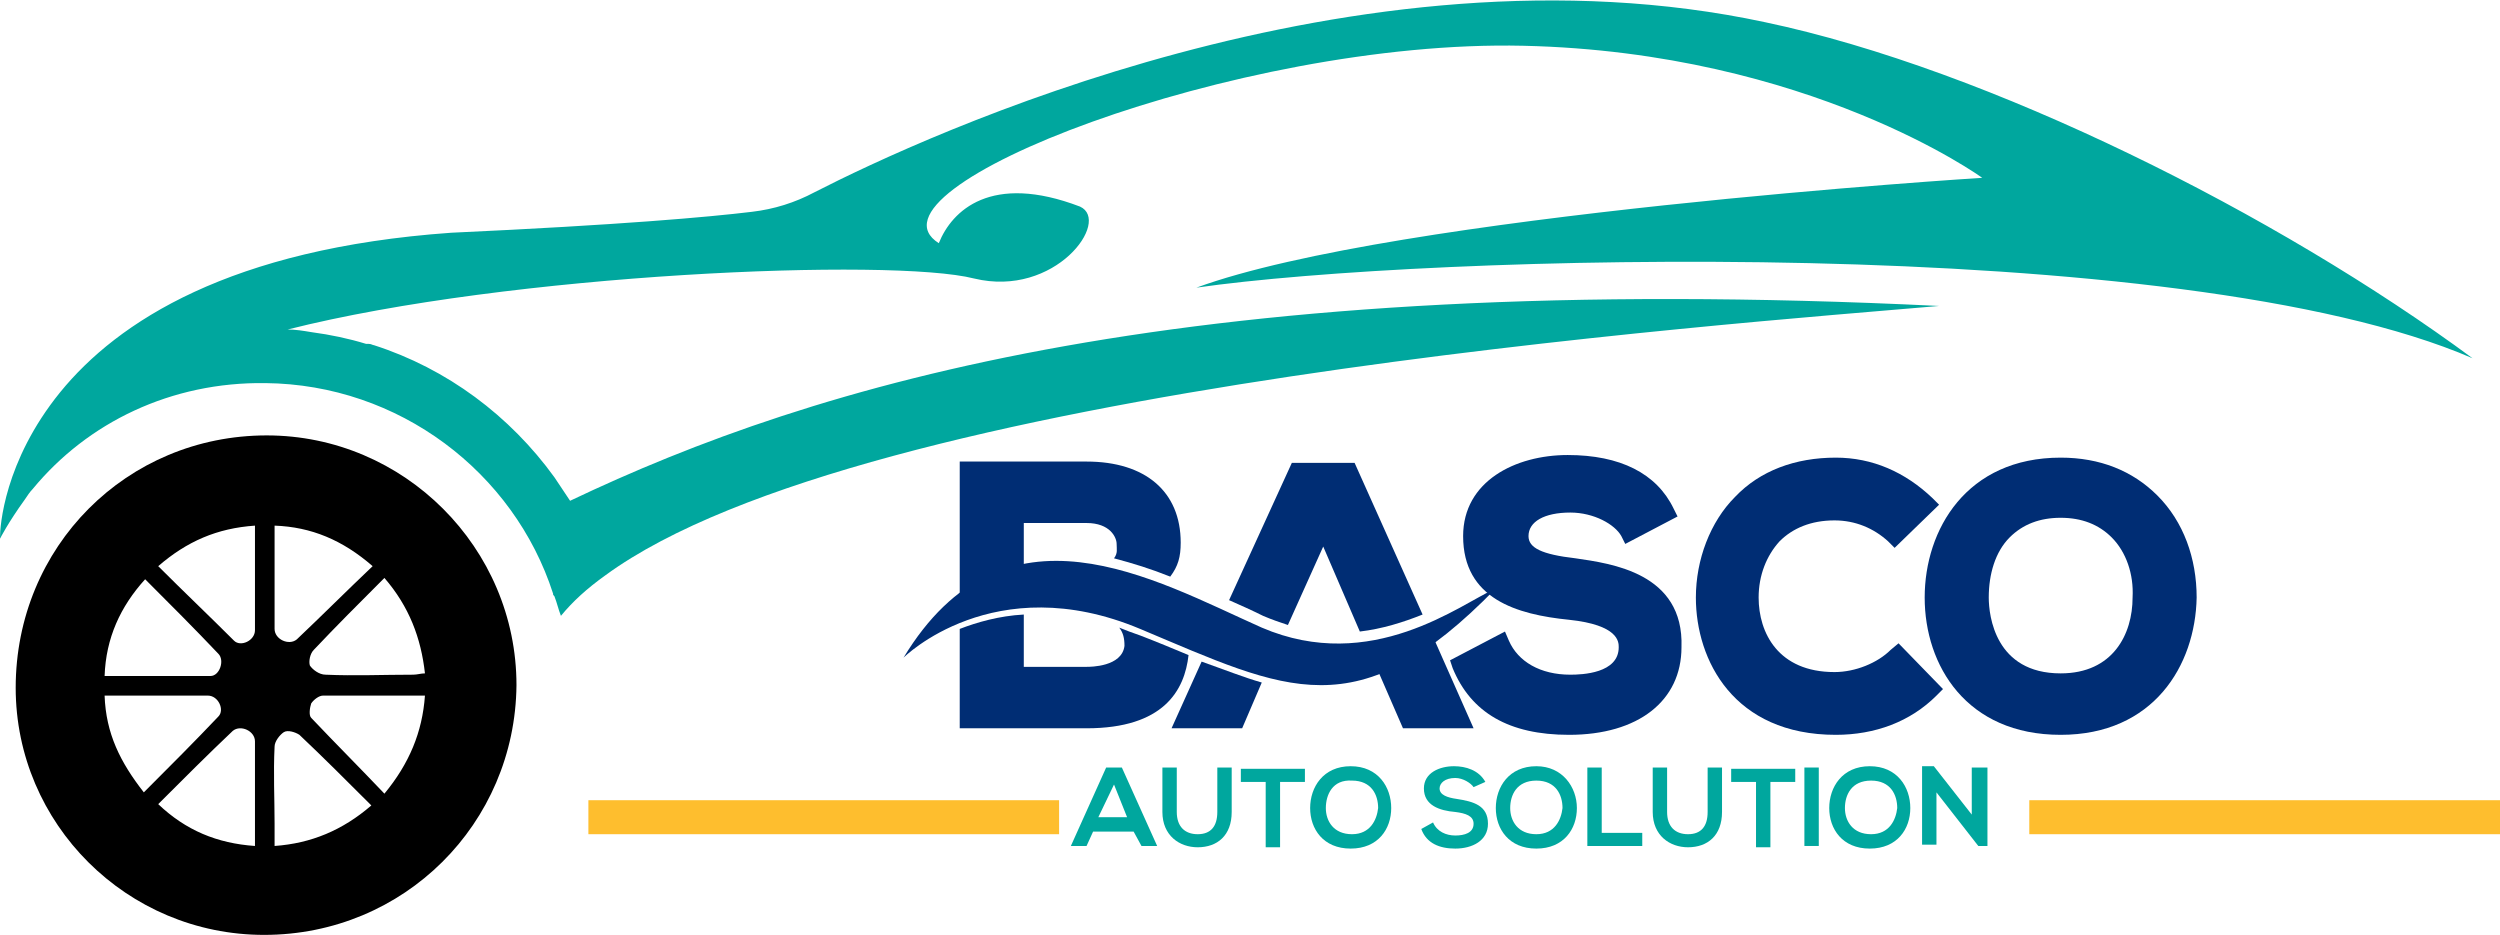 <?xml version="1.0" encoding="utf-8"?>
<!-- Generator: Adobe Illustrator 26.0.1, SVG Export Plug-In . SVG Version: 6.00 Build 0)  -->
<svg version="1.1" id="Layer_1" xmlns="http://www.w3.org/2000/svg" xmlns:xlink="http://www.w3.org/1999/xlink" x="0px" y="0px"
	 viewBox="0 0 191.2 71.5" style="enable-background:new 0 0 191.2 71.5;" xml:space="preserve">
<style type="text/css">
	.st0{fill:#00A79E;}
	.st1{fill:#002D74;}
	.st2{fill:#FEBE2E;}
</style>
<g>
	<path d="M20.2,71.5c-10.5,0-19-8.5-19-18.9c0-10.8,8.5-19.3,19.2-19.3c10.5,0,19.1,8.6,19.1,19.1C39.4,63,30.9,71.5,20.2,71.5z
		 M28.4,61.6c-1.9-1.9-3.7-3.7-5.5-5.4c-0.3-0.2-0.9-0.4-1.2-0.2c-0.3,0.2-0.7,0.7-0.7,1.1c-0.1,2,0,4,0,5.9c0,0.5,0,1.1,0,1.7
		C23.8,64.5,26.2,63.5,28.4,61.6z M19.5,64.7c0-2.8,0-5.4,0-8c0-0.8-1.1-1.3-1.7-0.8c-1.9,1.8-3.8,3.7-5.7,5.6
		C14.2,63.5,16.6,64.5,19.5,64.7z M32.5,53.2c-2.7,0-5.3,0-7.8,0c-0.3,0-0.7,0.3-0.9,0.6c-0.1,0.3-0.2,0.9,0,1.1
		c1.8,1.9,3.7,3.8,5.6,5.8C31.3,58.4,32.3,56,32.5,53.2z M29.4,44.2c-1.9,1.9-3.7,3.7-5.4,5.5c-0.3,0.3-0.4,0.9-0.3,1.2
		c0.2,0.3,0.7,0.7,1.2,0.7c2.2,0.1,4.4,0,6.7,0c0.3,0,0.6-0.1,0.9-0.1C32.2,48.8,31.3,46.4,29.4,44.2z M21,40.2c0,2.8,0,5.4,0,7.9
		c0,0.8,1.1,1.3,1.7,0.8c1.9-1.8,3.8-3.7,5.8-5.6C26.2,41.3,23.8,40.3,21,40.2z M11,60.6c2-2,3.9-3.9,5.7-5.8c0.5-0.5,0-1.6-0.8-1.6
		c-1.1,0-2.3,0-3.4,0c-1.5,0-3,0-4.5,0C8.1,56.1,9.2,58.3,11,60.6z M19.5,40.2c-2.9,0.2-5.2,1.2-7.4,3.1c2,2,3.9,3.8,5.8,5.7
		c0.5,0.5,1.6,0,1.6-0.8C19.5,45.5,19.5,42.9,19.5,40.2z M8,51.7c2.8,0,5.4,0,8.1,0c0.7,0,1.1-1.2,0.6-1.7c-1.8-1.9-3.7-3.8-5.6-5.7
		C9.2,46.4,8.1,48.8,8,51.7z"/>
</g>
<g>
	<path class="st0" d="M86.7,63.6h-3.1l-0.5,1.1h-1.2l2.7-6h1.2l2.7,6h-1.2L86.7,63.6z M85.2,60L84,62.5h2.2L85.2,60z"/>
	<path class="st0" d="M94.2,58.7v3.4c0,1.8-1.1,2.7-2.6,2.7c-1.4,0-2.7-0.9-2.7-2.7v-3.4H90v3.4c0,1.1,0.6,1.7,1.6,1.7
		s1.5-0.6,1.5-1.7v-3.4H94.2z"/>
	<path class="st0" d="M96.8,59.8h-1.9v-1c1.7,0,3.2,0,4.9,0v1h-1.9v5h-1.1V59.8z"/>
	<path class="st0" d="M106.4,61.8c0,1.6-1,3.1-3.1,3.1c-2.1,0-3.1-1.5-3.1-3.1c0-1.6,1-3.2,3.1-3.2
		C105.4,58.6,106.4,60.2,106.4,61.8z M101.4,61.8c0,1,0.6,2,2,2c1.4,0,1.9-1.1,2-2c0-1-0.5-2.1-2-2.1
		C101.9,59.6,101.4,60.8,101.4,61.8z"/>
	<path class="st0" d="M112.7,60.2c-0.2-0.3-0.8-0.7-1.4-0.7c-0.8,0-1.2,0.4-1.2,0.8c0,0.5,0.6,0.7,1.3,0.8c1.3,0.2,2.4,0.5,2.4,1.9
		c0,1.3-1.2,1.9-2.5,1.9c-1.2,0-2.2-0.4-2.6-1.5l0.9-0.5c0.3,0.7,1,1,1.7,1c0.7,0,1.4-0.2,1.4-0.9c0-0.6-0.6-0.8-1.4-0.9
		c-1.2-0.1-2.4-0.5-2.4-1.8c0-1.2,1.2-1.7,2.3-1.7c0.9,0,1.9,0.3,2.4,1.2L112.7,60.2z"/>
	<path class="st0" d="M120.6,61.8c0,1.6-1,3.1-3.1,3.1c-2.1,0-3.1-1.5-3.1-3.1c0-1.6,1-3.2,3.1-3.2
		C119.5,58.6,120.6,60.2,120.6,61.8z M115.5,61.8c0,1,0.6,2,2,2s1.9-1.1,2-2c0-1-0.5-2.1-2-2.1S115.5,60.8,115.5,61.8z"/>
	<path class="st0" d="M122.5,58.7v5h3.1v1h-4.2v-6H122.5z"/>
	<path class="st0" d="M131.7,58.7v3.4c0,1.8-1.1,2.7-2.6,2.7c-1.4,0-2.7-0.9-2.7-2.7v-3.4h1.1v3.4c0,1.1,0.6,1.7,1.6,1.7
		s1.5-0.6,1.5-1.7v-3.4H131.7z"/>
	<path class="st0" d="M134.3,59.8h-1.9v-1c1.7,0,3.2,0,4.9,0v1h-1.9v5h-1.1V59.8z"/>
	<path class="st0" d="M138,64.7v-6h1.1v6H138z"/>
	<path class="st0" d="M146.1,61.8c0,1.6-1,3.1-3.1,3.1s-3.1-1.5-3.1-3.1c0-1.6,1-3.2,3.1-3.2C145.1,58.6,146.1,60.2,146.1,61.8z
		 M141.1,61.8c0,1,0.6,2,2,2s1.9-1.1,2-2c0-1-0.5-2.1-2-2.1S141.1,60.8,141.1,61.8z"/>
	<path class="st0" d="M150.9,58.7h1.1v6h-0.7v0l-3.2-4.1v4H147v-6h0.9l2.9,3.7V58.7z"/>
</g>
<g>
	<g>
		<g>
			<path class="st1" d="M144.6,49.7c-1,1-2.7,1.7-4.3,1.7c-4.3,0-5.8-3-5.8-5.7c0-1.7,0.6-3.2,1.6-4.3c1-1,2.4-1.6,4.2-1.6
				c1.6,0,3,0.6,4.1,1.6l0.5,0.5l3.4-3.3l-0.5-0.5c-2.1-2-4.6-3.1-7.4-3.1c-3.1,0-5.8,1-7.7,3c-1.9,1.9-3,4.8-3,7.7
				c0,4.8,2.9,10.5,10.7,10.5c3,0,5.7-1,7.7-3l0.5-0.5l-3.4-3.5L144.6,49.7z"/>
			<path class="st1" d="M165,37.9c-1.9-1.9-4.4-2.9-7.4-2.9c-7.2,0-10.4,5.5-10.4,10.7c0,5.2,3.2,10.5,10.4,10.5
				c7.1,0,10.3-5.3,10.4-10.5C168,42.7,167,39.9,165,37.9z M157.6,51.5c-5,0-5.5-4.4-5.5-5.8c0-1.8,0.5-3.5,1.6-4.6
				c1-1,2.3-1.5,3.9-1.5c1.6,0,2.9,0.5,3.9,1.5c1.1,1.1,1.7,2.8,1.6,4.6C163.1,48.5,161.6,51.5,157.6,51.5z"/>
		</g>
		<g>
			<path class="st1" d="M96.6,47.1c0.7,0.3,1.3,0.5,1.9,0.7l2.7-6l2.8,6.5c1.7-0.2,3.3-0.7,4.8-1.3l-5.2-11.6h-4.8L94,45.9
				C94.9,46.3,95.8,46.7,96.6,47.1z"/>
			<path class="st1" d="M105.3,51.1l2,4.6h5.4l-3.1-7C108.1,49.8,106.6,50.6,105.3,51.1z"/>
		</g>
		<path class="st1" d="M69.1,50.3c0,0,6.9-6.9,18.1-2.2s16.6,7.8,27.2-3.1c-2.7,1.2-9.5,6.6-17.9,3C88.2,44.3,76.8,37.6,69.1,50.3z"
			/>
		<path class="st1" d="M120.5,42.7c-2.6-0.3-3.6-0.8-3.6-1.7c0-1.1,1.2-1.8,3.2-1.8c1.8,0,3.4,0.9,3.9,1.8l0.3,0.6l4-2.1l-0.3-0.6
			c-1.3-2.7-4.1-4.1-8.1-4.1c-4,0-8,2-8,6.2c0,4.8,4.1,6,8.1,6.4c3.8,0.4,3.8,1.7,3.8,2.1c0,2-2.8,2.1-3.7,2.1c-2.3,0-4-1-4.7-2.6
			l-0.3-0.7l-4.2,2.2l0.2,0.6c1.4,3.4,4.3,5.1,8.9,5.1c5.3,0,8.6-2.6,8.6-6.7C128.8,43.8,123.2,43.1,120.5,42.7z"/>
		<path class="st1" d="M78.3,43.5V43v-3h4.8c1.8,0,2.3,1.1,2.3,1.6c0,0.4,0.1,0.7-0.2,1.1c1.5,0.4,2.8,0.8,4.3,1.4
			c0.6-0.8,0.8-1.5,0.8-2.6c0-3.9-2.7-6.2-7.2-6.2h-9.7l0,10.3C75,44.5,76.6,43.8,78.3,43.5z"/>
	</g>
	<path class="st1" d="M91.9,50.6l-2.3,5.1h5.4l1.5-3.5C95.1,51.8,93.6,51.2,91.9,50.6z"/>
	<path class="st1" d="M87.2,48.6c-0.6-0.2-1.1-0.4-1.6-0.6c0.3,0.4,0.4,0.8,0.4,1.4C85.8,51,83.4,51,83.1,51h-4.8v-3.5V47
		c-1.9,0.1-3.6,0.6-4.9,1.1v7.6h9.7c5.9,0,7.5-2.9,7.8-5.6C89.7,49.6,88.5,49.1,87.2,48.6z"/>
</g>
<rect x="45" y="61.2" class="st2" width="36" height="2.6"/>
<rect x="155.2" y="61.2" class="st2" width="36" height="2.6"/>
<path class="st0" d="M189.1,27.4c-14.9-11-37-22.1-54.1-25.7c-31.2-6.7-64.3,8.7-72.7,13c-1.5,0.8-3.1,1.3-4.8,1.5
	c-3.3,0.4-10,1-23,1.6C17.6,19,9,24.6,4.6,30C0.3,35.3,0,40.3,0,41.1c0,0.1,0,0.1,0,0.1s0.6-1.2,1.9-3c0.2-0.3,0.4-0.6,0.6-0.8
	c4.2-5.1,10.6-8.2,17.8-8.1c10.2,0.1,19,6.8,22,16.1c0,0.1,0,0.1,0.1,0.2c0.2,0.5,0.3,1,0.5,1.5c0.9-1.1,2-2.1,3.4-3.1
	c19.8-14.5,86-19.2,102-20.6C91,20.6,62.3,29.4,43.6,38.3c-0.4-0.6-0.8-1.2-1.2-1.8c-3.4-4.7-8.2-8.3-13.8-10.1
	c-0.1,0-0.2-0.1-0.4-0.1c-0.1,0-0.1,0-0.2,0c-1.3-0.4-2.7-0.7-4.2-0.9c-0.6-0.1-1.2-0.2-1.8-0.2c17-4.3,46.2-5.5,52.5-3.9
	c6.2,1.5,10.5-4.4,8.1-5.5c-6.8-2.6-9.8,0.3-10.8,2.8c-6.5-4.1,22.8-15.6,44.7-15.1c21.9,0.5,35.1,10.1,35.1,10.1
	s-44.8,2.8-60.1,8.4C108.8,19.5,166.7,17.7,189.1,27.4z"/>
</svg>
